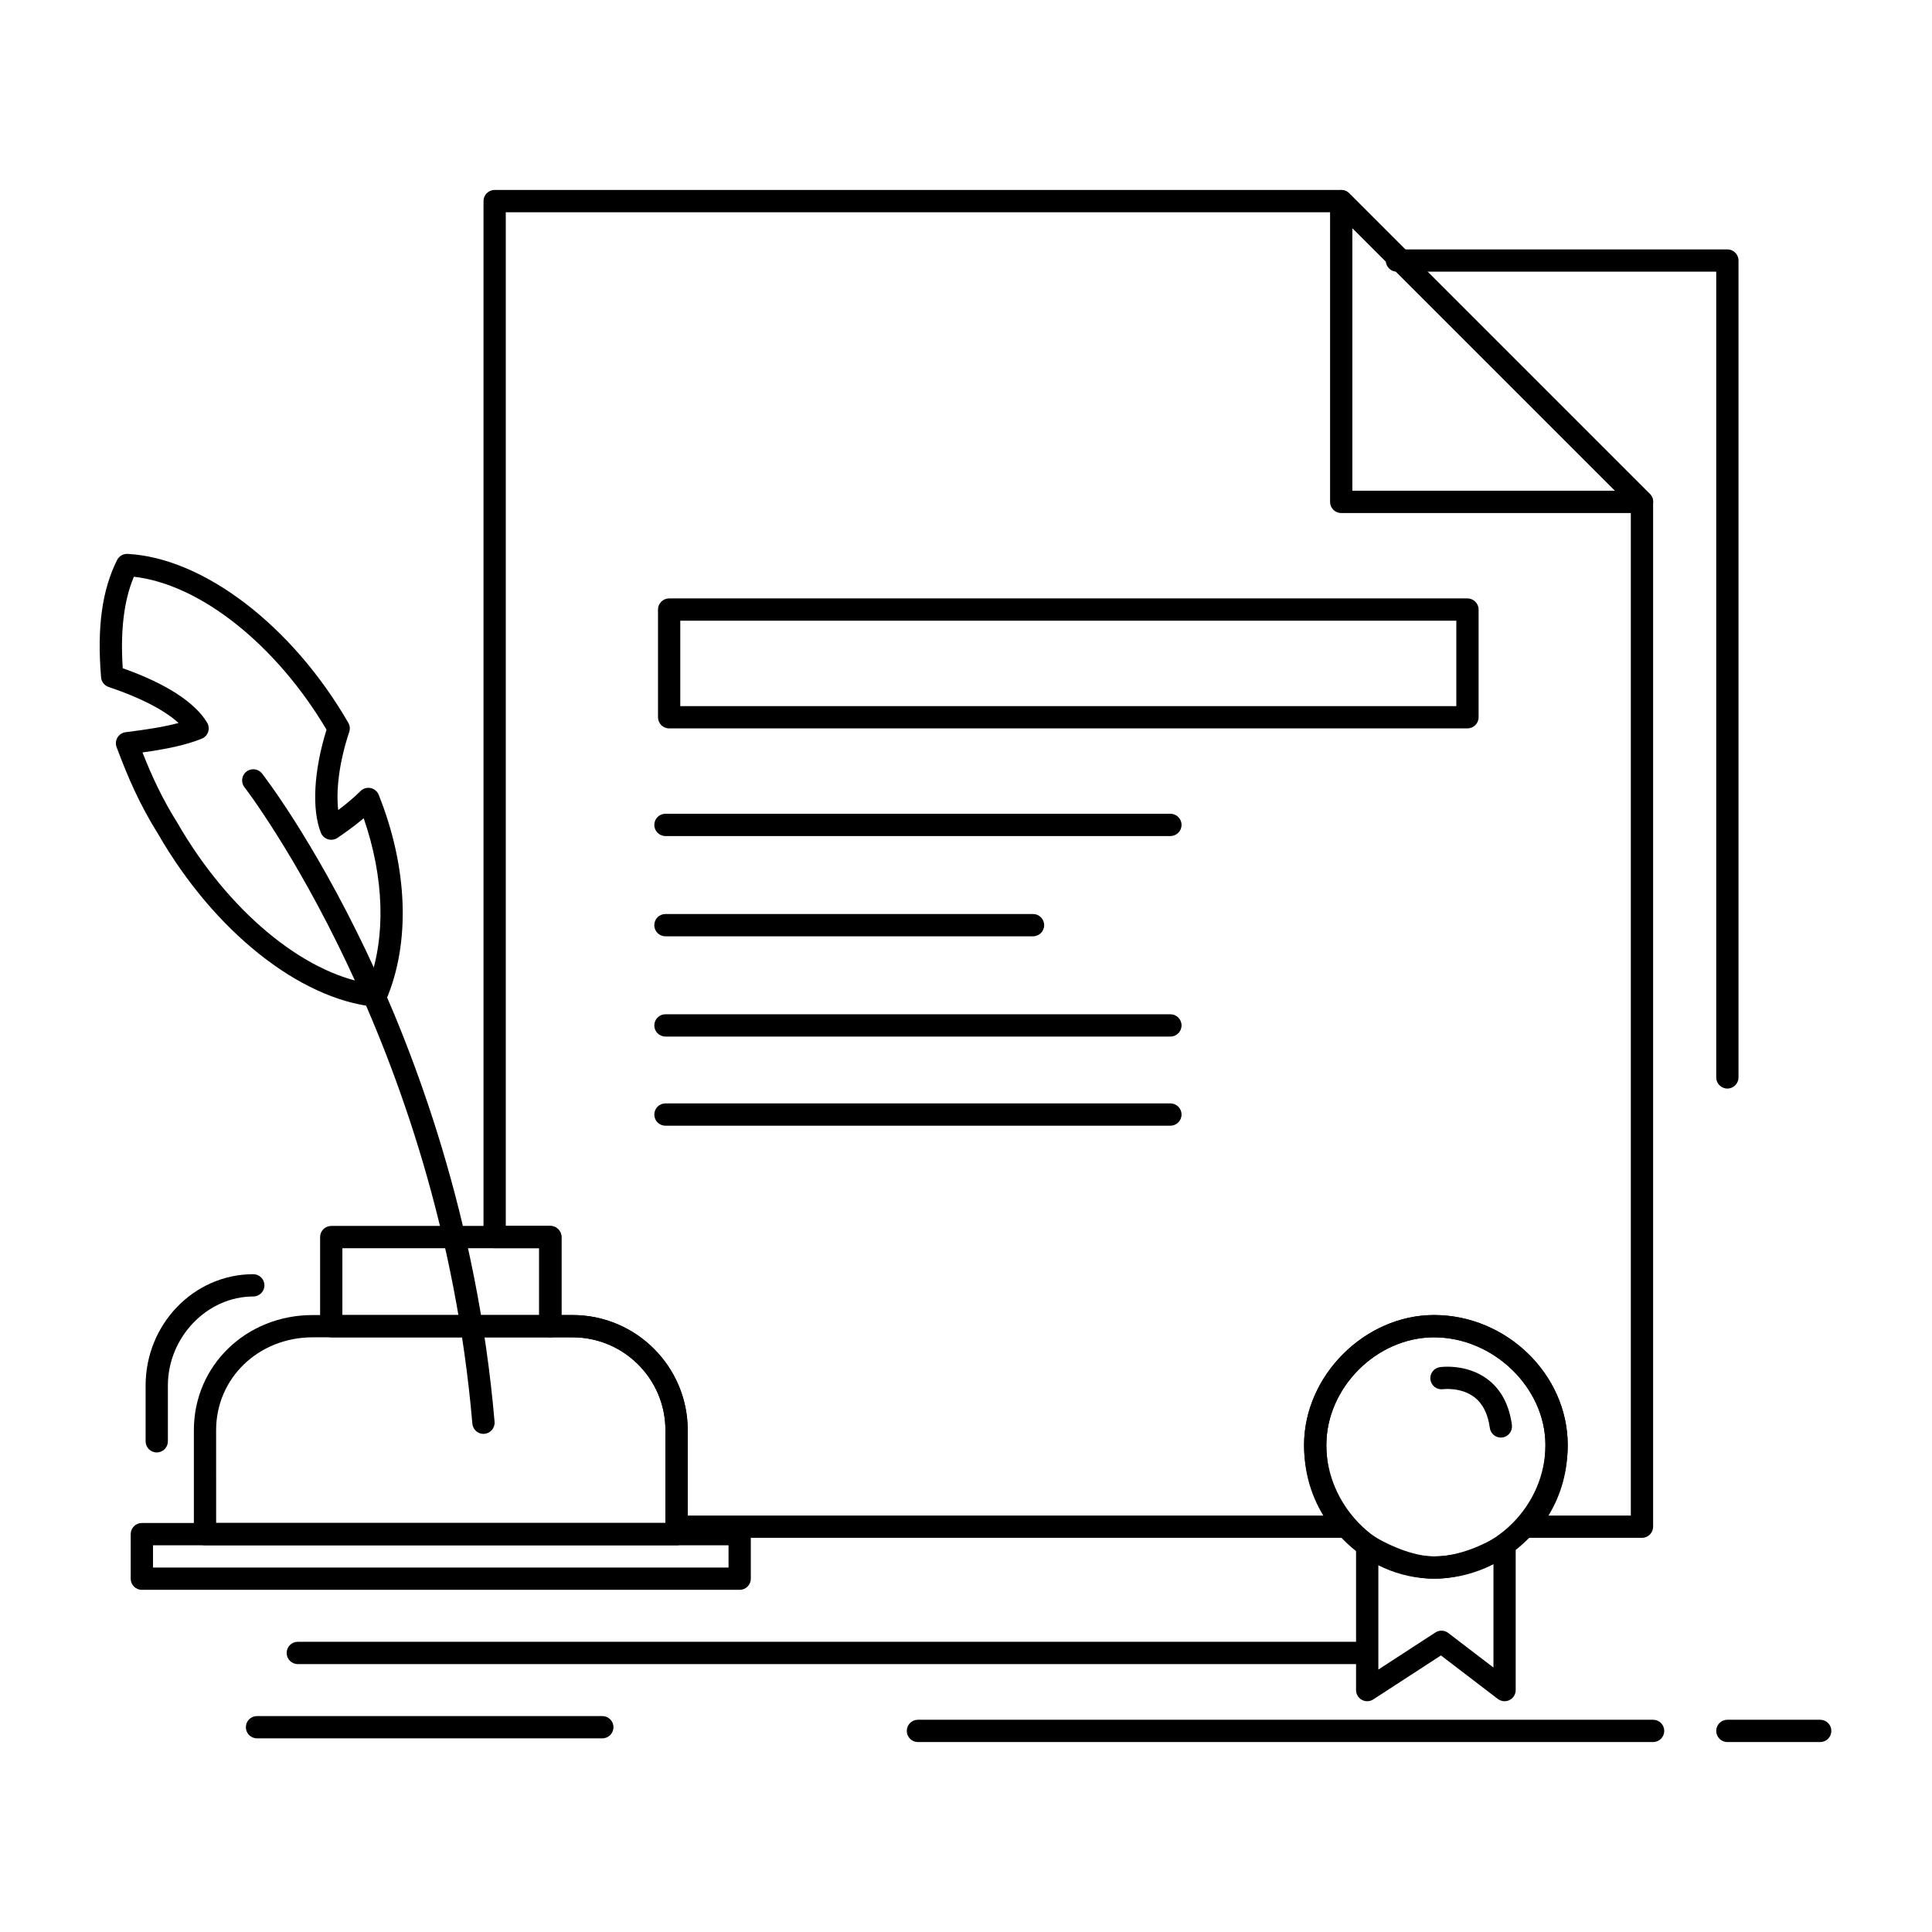 <?xml version="1.0" encoding="UTF-8"?>
<!-- Uploaded to: ICON Repo, www.svgrepo.com, Generator: ICON Repo Mixer Tools -->
<svg fill="#000000" width="800px" height="800px" version="1.1" viewBox="144 144 512 512" xmlns="http://www.w3.org/2000/svg">
 <g>
  <path d="m579.14 551.54h-30.504c-1.145 0-2.188-0.664-2.672-1.699-0.484-1.039-0.328-2.262 0.406-3.141 4.902-5.883 7.188-12.164 7.188-19.758 0-15.199-13.793-28.535-29.52-28.535-15.199 0-28.535 13.336-28.535 28.535 0 7.594 2.285 13.875 7.188 19.758 0.734 0.879 0.891 2.106 0.406 3.141s-1.527 1.699-2.672 1.699h-177.12c-1.629 0-2.953-1.32-2.953-2.953v-25.586c0-13.566-11.035-24.602-24.602-24.602h-5.902c-1.629 0-2.953-1.32-2.953-2.953v-20.664h-11.809c-1.629 0-2.953-1.32-2.953-2.953v-274.54c0-1.629 1.32-2.953 2.953-2.953h224.35c0.785 0 1.535 0.312 2.086 0.863l79.703 79.703c0.555 0.555 0.863 1.305 0.863 2.086v271.59c0.004 1.641-1.32 2.961-2.949 2.961zm-24.766-5.902h21.812v-267.41l-77.973-77.977h-220.18v268.63h11.809c1.629 0 2.953 1.32 2.953 2.953v20.664h2.953c16.82 0 30.504 13.684 30.504 30.504v22.633h168.43c-3.414-5.633-5.086-11.797-5.086-18.695 0-18.348 16.094-34.441 34.441-34.441 19.203 0 35.426 15.773 35.426 34.441-0.004 6.898-1.676 13.062-5.09 18.695z"/>
  <path d="m579.16 279.96h-0.02-79.703c-1.629 0-2.953-1.32-2.953-2.953v-79.703c0-1.195 0.719-2.269 1.824-2.727 1.105-0.457 2.375-0.203 3.219 0.641l79.512 79.512c0.66 0.543 1.078 1.363 1.078 2.281-0.008 1.625-1.328 2.949-2.957 2.949zm-76.773-5.906h69.625l-69.625-69.625z"/>
  <path d="m532.89 337.03h-211.56c-1.629 0-2.953-1.32-2.953-2.953v-28.535c0-1.629 1.32-2.953 2.953-2.953h211.56c1.629 0 2.953 1.32 2.953 2.953v28.535c0 1.633-1.32 2.953-2.953 2.953zm-208.61-5.902h205.66v-22.633h-205.66z"/>
  <path d="m454.17 365.56h-133.82c-1.629 0-2.953-1.32-2.953-2.953 0-1.629 1.32-2.953 2.953-2.953h133.82c1.629 0 2.953 1.32 2.953 2.953s-1.324 2.953-2.953 2.953z"/>
  <path d="m417.76 392.13h-97.418c-1.629 0-2.953-1.32-2.953-2.953 0-1.629 1.32-2.953 2.953-2.953h97.418c1.629 0 2.953 1.32 2.953 2.953 0 1.633-1.32 2.953-2.953 2.953z"/>
  <path d="m454.17 418.7h-133.82c-1.629 0-2.953-1.32-2.953-2.953 0-1.629 1.32-2.953 2.953-2.953h133.82c1.629 0 2.953 1.32 2.953 2.953 0 1.633-1.324 2.953-2.953 2.953z"/>
  <path d="m454.17 442.32h-133.82c-1.629 0-2.953-1.32-2.953-2.953 0-1.629 1.32-2.953 2.953-2.953h133.82c1.629 0 2.953 1.32 2.953 2.953 0 1.633-1.324 2.953-2.953 2.953z"/>
  <path d="m601.77 432.48c-1.629 0-2.953-1.32-2.953-2.953v-213.53h-84.625c-1.629 0-2.953-1.32-2.953-2.953 0-1.629 1.32-2.953 2.953-2.953h87.578c1.629 0 2.953 1.32 2.953 2.953v216.48c-0.004 1.633-1.324 2.953-2.953 2.953z"/>
  <path d="m524.03 562.36c-18.668 0-34.441-16.223-34.441-35.426 0-18.348 16.094-34.441 34.441-34.441 19.203 0 35.426 15.773 35.426 34.441 0 19.207-16.223 35.426-35.426 35.426zm0-63.957c-15.199 0-28.535 13.336-28.535 28.535 0 15.727 13.336 29.52 28.535 29.52 16 0 29.52-13.52 29.52-29.52 0-15.203-13.793-28.535-29.52-28.535z"/>
  <path d="m542.73 594.84c-0.637 0-1.27-0.207-1.793-0.605l-15.074-11.527-17.934 11.656c-0.906 0.59-2.066 0.637-3.016 0.117-0.953-0.516-1.543-1.512-1.543-2.594v-38.375c0-1.062 0.57-2.043 1.496-2.566 0.926-0.523 2.059-0.512 2.973 0.039 5.723 3.434 11.777 5.484 16.191 5.484 6.992 0 13.766-3.434 17.176-5.484 0.914-0.547 2.051-0.562 2.973-0.039 0.926 0.523 1.496 1.504 1.496 2.566v38.375c0 1.125-0.637 2.148-1.645 2.644-0.406 0.207-0.852 0.309-1.301 0.309zm-33.453-36.395v28.004l15.121-9.828c1.047-0.68 2.406-0.629 3.402 0.133l11.984 9.164v-27.484c-4.195 1.98-9.832 3.938-15.742 3.938-5.316-0.004-10.797-2.031-14.766-3.926z"/>
  <path d="m541.74 524.97c-1.457 0-2.727-1.078-2.922-2.562-0.496-3.715-1.887-6.465-4.133-8.164-3.539-2.684-8.219-2.102-8.266-2.094-1.609 0.227-3.109-0.891-3.34-2.504-0.23-1.613 0.891-3.109 2.504-3.34 0.285-0.043 7.129-0.961 12.664 3.234 3.551 2.688 5.711 6.758 6.422 12.09 0.215 1.617-0.922 3.102-2.535 3.316-0.133 0.016-0.262 0.023-0.395 0.023z"/>
  <path d="m504.35 585h-281.43c-1.629 0-2.953-1.32-2.953-2.953 0-1.629 1.32-2.953 2.953-2.953h281.43c1.629 0 2.953 1.32 2.953 2.953 0 1.633-1.32 2.953-2.953 2.953z"/>
  <path d="m582.09 605.66h-194.83c-1.629 0-2.953-1.32-2.953-2.953 0-1.629 1.32-2.953 2.953-2.953h194.83c1.629 0 2.953 1.32 2.953 2.953-0.004 1.633-1.324 2.953-2.953 2.953z"/>
  <path d="m626.37 605.66h-24.602c-1.629 0-2.953-1.32-2.953-2.953 0-1.629 1.32-2.953 2.953-2.953h24.602c1.629 0 2.953 1.32 2.953 2.953 0 1.633-1.32 2.953-2.953 2.953z"/>
  <path d="m303.62 604.68h-91.512c-1.629 0-2.953-1.32-2.953-2.953 0-1.629 1.32-2.953 2.953-2.953h91.512c1.629 0 2.953 1.32 2.953 2.953-0.004 1.633-1.324 2.953-2.953 2.953z"/>
  <path d="m323.3 553.51h-124.97c-1.629 0-2.953-1.32-2.953-2.953v-27.551c0-17.105 13.832-30.504 31.488-30.504h68.879c16.82 0 30.504 13.684 30.504 30.504v27.551c0 1.633-1.32 2.953-2.949 2.953zm-122.02-5.902h119.06v-24.602c0-13.566-11.035-24.602-24.602-24.602h-68.879c-14.348 0-25.586 10.805-25.586 24.602z"/>
  <path d="m185.54 528.91c-1.629 0-2.953-1.32-2.953-2.953v-14.762c0-16.277 12.801-29.52 28.535-29.52 1.629 0 2.953 1.32 2.953 2.953 0 1.629-1.32 2.953-2.953 2.953-12.266 0-22.633 10.812-22.633 23.617v14.762c0.004 1.625-1.32 2.949-2.949 2.949z"/>
  <path d="m289.84 498.41h-58.055c-1.629 0-2.953-1.32-2.953-2.953v-23.617c0-1.629 1.32-2.953 2.953-2.953h58.055c1.629 0 2.953 1.32 2.953 2.953v23.617c0 1.629-1.324 2.953-2.953 2.953zm-55.105-5.906h52.152v-17.711h-52.152z"/>
  <path d="m340.02 565.32h-158.43c-1.629 0-2.953-1.32-2.953-2.953v-11.809c0-1.629 1.32-2.953 2.953-2.953h158.43c1.629 0 2.953 1.32 2.953 2.953v11.809c0 1.633-1.324 2.953-2.953 2.953zm-155.47-5.902h152.52v-5.902h-152.52z"/>
  <path d="m243.59 410.83c-0.102 0-0.207-0.004-0.309-0.016-20.012-2.106-42.512-20.043-57.324-45.695-4.965-7.949-8.012-14.992-11.059-23.117-0.316-0.848-0.23-1.789 0.238-2.562s1.262-1.289 2.16-1.402c5.637-0.703 10.199-1.41 14.02-2.445-3.711-3.398-10.191-6.758-18.523-9.535-1.121-0.375-1.91-1.379-2.008-2.555-1.102-13.223 0.246-23.098 4.238-31.086 0.523-1.051 1.602-1.684 2.797-1.629 20.148 1.062 43.652 19.051 58.488 44.77 0.422 0.73 0.512 1.609 0.242 2.41-2.824 8.477-3.492 15.828-2.918 20.703 2.262-1.703 4.344-3.469 5.902-5.027 0.703-0.703 1.711-1.004 2.68-0.805 0.973 0.199 1.777 0.875 2.148 1.797 7.75 19.375 8.457 39.207 1.941 54.41-0.473 1.09-1.547 1.785-2.715 1.785zm-61.832-67.426c2.519 6.391 5.227 12.219 9.23 18.629 0.02 0.031 0.035 0.059 0.055 0.09 13.344 23.133 33 39.547 50.66 42.52 4.598-12.438 4.113-28.082-1.32-43.797-2.852 2.398-5.637 4.324-6.961 5.207-0.742 0.492-1.664 0.625-2.512 0.363-0.852-0.266-1.535-0.898-1.867-1.723-2.469-6.168-1.883-16.543 1.492-27.316-13.391-22.598-33.547-38.559-51.055-40.535-2.637 6.258-3.606 14.23-2.953 24.25 11.402 4.031 19.113 9 22.363 14.418 0.445 0.742 0.543 1.641 0.266 2.461s-0.898 1.477-1.703 1.797c-4.324 1.734-9.336 2.75-15.695 3.637z"/>
  <path d="m272.12 523.99c-1.516 0-2.805-1.16-2.938-2.699-8.672-101.18-59.879-168.01-60.395-168.67-1-1.285-0.77-3.141 0.516-4.141s3.141-0.773 4.141 0.512c0.539 0.695 13.398 17.324 27.52 46.914 13.012 27.266 29.488 71.066 34.102 124.88 0.141 1.625-1.066 3.055-2.688 3.191-0.09 0.012-0.172 0.016-0.258 0.016z"/>
 </g>
</svg>